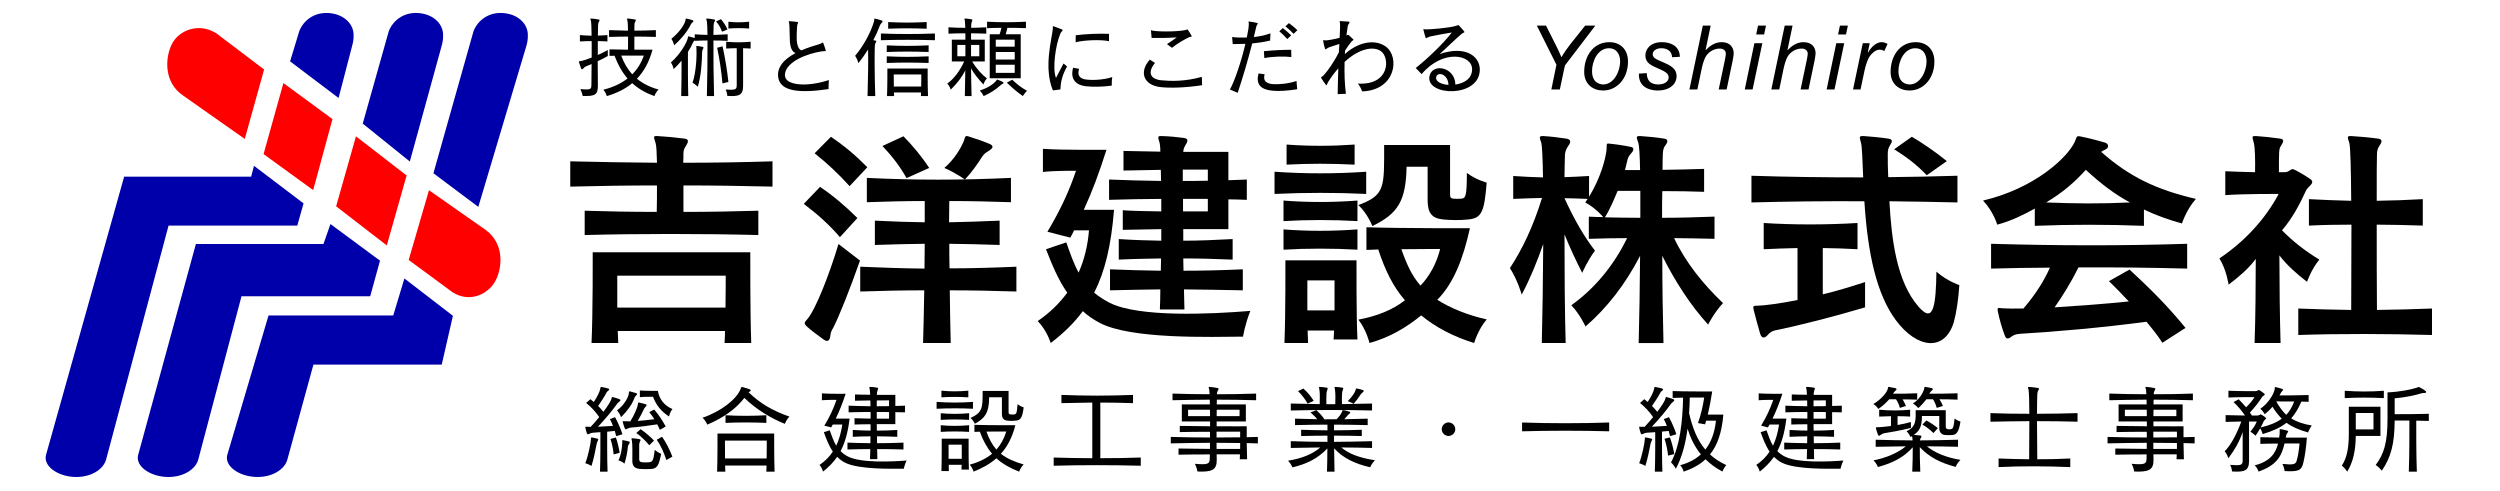 <?xml version="1.0" encoding="utf-8"?>
<!-- Generator: Adobe Illustrator 12.0.0, SVG Export Plug-In . SVG Version: 6.00 Build 51448)  -->
<!DOCTYPE svg PUBLIC "-//W3C//DTD SVG 1.1//EN" "http://www.w3.org/Graphics/SVG/1.1/DTD/svg11.dtd">
<svg  version="1.1" id="レイヤー_1" xmlns="http://www.w3.org/2000/svg" xmlns:xlink="http://www.w3.org/1999/xlink" width="447.762" height="88"
	 viewBox="0 0 447.762 88" overflow="visible" enable-background="new 0 0 447.762 88" xml:space="preserve">
<rect fill="none" width="447.762" height="88"/>
<g>
	<path d="M129.981,49.376c0,0.678,0,2.92-0.042,5.713h-19.381v-5.713H129.981z M138.359,33.423v-4.528
		c-5.374,0.169-10.663,0.254-15.995,0.254c0.042-0.592,0.042-1.1,0.042-1.523c0-0.677,0.084-0.931,0.465-1.523
		c0.423-0.677,0.55-1.143-0.211-1.27c-1.566-0.211-3.428-0.381-4.909-0.465c-0.804-0.042-0.677,0.127-0.338,1.227
		c0.169,0.508,0.211,1.819,0.254,3.554c-5.163-0.042-10.41-0.127-15.53-0.254v4.528c5.078-0.127,10.325-0.211,15.53-0.211
		c0,1.565,0,3.174-0.042,4.739c-4.57,0-9.056-0.084-12.906-0.211v4.358c9.056-0.254,21.496-0.254,31.102,0V37.74
		c-4.105,0.127-8.759,0.211-13.414,0.211v-4.739C127.696,33.212,133.028,33.296,138.359,33.423z M134.551,61.437
		c-0.211-5.628-0.169-16.25-0.169-16.25h-28.224c0,0,0.042,10.833-0.212,16.25h4.782c-0.042-0.677-0.042-1.438-0.084-2.158h19.211
		c0,0.72-0.042,1.481-0.084,2.158H134.551z"/>
	<path d="M162.365,31.9c-1.185-2.116-2.624-3.978-4.316-5.755l3.766-1.735c1.566,1.608,3.047,3.301,4.612,5.67L162.365,31.9z
		 M177.133,26.992c-0.635,0.381-0.889,0.592-1.185,1.016c-0.804,1.269-1.946,2.919-3.131,4.146c0,0-1.692-1.227-3.681-2.073
		c1.819-1.565,2.962-3.555,3.47-4.782c0.296-0.804,0.211-1.1,0.931-0.846c1.143,0.381,2.582,0.846,3.682,1.312
		C177.979,26.103,177.937,26.484,177.133,26.992z M152.167,33.339c-2.073-2.285-3.978-4.062-6.263-5.882l2.92-2.962
		c2.37,1.608,4.401,3.3,6.517,5.458L152.167,33.339z M150.432,42.479c-1.862-2.2-4.104-4.189-6.474-5.966l2.919-3.047
		c2.37,1.608,4.57,3.47,6.686,5.585L150.432,42.479z M170.108,52c0.042,3.047,0.084,6.432,0.169,9.437h-4.951
		c0.084-3.047,0.169-6.39,0.211-9.437c-3.893,0-7.659,0.085-11.467,0.212v-4.443c3.851,0.169,7.617,0.296,11.51,0.339
		c0-1.566,0.042-3.005,0.042-4.443c-2.835,0.042-5.713,0.084-8.929,0.211v-4.358c3.216,0.169,6.093,0.254,8.929,0.296
		c0-1.438,0-2.835,0-3.808c-3.47,0-6.94,0.084-10.368,0.211v-4.358c8.506,0.423,16.969,0.423,25.812,0v4.358
		c-3.639-0.127-7.405-0.211-11.044-0.211c0,0.973-0.042,2.37-0.042,3.808c2.835-0.042,5.839-0.169,9.056-0.296v4.358
		c-3.174-0.127-6.178-0.169-9.013-0.211c0,1.396,0,2.835,0.042,4.4c3.978,0,8.083-0.127,11.976-0.296v4.443
		C178.148,52.085,174.086,52,170.108,52z M149.247,58.686c-0.254,0.424-0.465,0.805-0.508,1.312
		c-0.084,0.889-0.423,1.396-1.227,0.804c-0.889-0.677-2.285-1.608-3.089-2.412c-0.508-0.55-0.296-0.677,0.169-1.228
		c1.481-1.692,3.978-8.082,5.585-13.456l3.851,2.962C152.251,51.746,150.305,56.612,149.247,58.686z"/>
	<path d="M216.329,32.366c-1.439,0.042-3.047,0.042-4.485,0.042c0-0.677,0-1.438,0-2.031c2.497,0,4.485,0,4.485,0V32.366z
		 M223.311,35.793v-3.639c-1.185,0.042-2.116,0.085-3.301,0.127v-5.078c0,0-3.766,0-8.082,0c0.042-0.508,0.127-0.762,0.423-1.27
		c0.465-0.719,0.465-1.1-0.296-1.227c-1.227-0.169-2.624-0.296-3.978-0.338c-0.847-0.042-0.677,0.211-0.381,1.227
		c0.042,0.211,0.127,0.762,0.127,1.565c-2.412-0.042-4.993-0.084-6.602-0.127v3.512c1.523-0.042,4.232-0.084,6.686-0.127
		c0,0.55,0.042,1.312,0.042,1.989c-3.047-0.042-6.305-0.127-9.31-0.254v3.639c3.004-0.084,6.263-0.169,9.352-0.169
		c0,0.677,0,1.523,0,2.243c-2.497-0.042-5.289-0.084-6.897-0.211v3.512c1.65-0.042,4.359-0.084,6.897-0.127c0,0.677,0,1.439,0,2.074
		c-2.412-0.042-5.12-0.127-7.617-0.296v3.682c2.497-0.127,5.163-0.169,7.575-0.211c0,0.719-0.042,1.523-0.042,2.201
		c-3.131-0.043-6.051-0.127-9.098-0.254V52c3.004-0.085,5.924-0.127,9.013-0.169c0,1.227-0.042,2.539-0.085,3.597h4.401
		c-0.042-1.101-0.042-2.37-0.084-3.597c3.512,0.042,6.897,0.084,10.537,0.169v-3.766c-3.639,0.169-7.067,0.254-10.621,0.254
		c0-0.678-0.042-1.524-0.042-2.201c2.835,0,5.882,0.084,8.844,0.211v-3.682c-3.004,0.169-6.051,0.296-8.844,0.296
		c0-0.677,0-1.439,0-2.074c4.316,0,8.082,0,8.082,0v-5.332C221.153,35.708,222.126,35.751,223.311,35.793z M223.946,55.682
		c-7.151,0.592-19.973,1.185-25.178-1.438c-1.058-0.551-1.989-1.143-2.793-1.82c1.947-3.851,3.047-8.505,3.555-14.853h-5.417
		c1.481-3.216,2.75-6.601,4.062-10.748c0,0-7.871,0.084-11.383-0.169V30.8c2.158-0.254,5.924-0.211,5.924-0.211
		c-1.1,3.258-2.539,6.601-5.12,10.917l4.104,1.058c0.254-0.423,0.466-0.889,0.677-1.312h2.666c-0.212,2.624-0.804,5.205-1.862,7.574
		c-0.931-1.735-1.566-3.597-2.201-5.416l-3.639,1.227c1.016,2.581,2.116,5.374,3.809,7.786c-1.396,1.904-3.131,3.597-5.29,5.078
		c1.65,1.692,2.327,3.936,2.327,3.936c2.328-1.777,4.232-3.64,5.755-5.713c0.846,0.804,1.862,1.481,2.962,2.073
		c5.543,3.005,20.015,2.539,25.728,2.497C222.634,60.294,222.973,58.094,223.946,55.682z M216.329,37.867c0,0-1.989,0-4.443,0
		c0-0.719,0-1.566,0-2.243c1.439,0,3.004,0,4.443,0V37.867z"/>
	<path d="M257.937,44.595c-0.635,2.581-1.904,4.866-3.512,6.559c-1.565-1.734-2.581-4.062-3.428-6.516
		C254.255,44.595,257.937,44.595,257.937,44.595z M242.619,29.488v-3.597c-4.189,0.296-8.167,0.296-12.187,0v3.597
		C234.368,29.276,238.43,29.276,242.619,29.488z M244.692,34.735v-3.978c-5.374,0.381-11.002,0.381-16.418,0v3.978
		C233.606,34.481,239.361,34.481,244.692,34.735z M266.273,32.704c0,0-1.861-0.465-3.554-1.735c0,4.189-0.212,4.528-0.974,4.612
		c-0.381,0.042-1.058,0.042-1.438,0c-0.466-0.042-0.593-0.211-0.593-0.846v-8.759h-11.806c0,7.574,0.211,8.971-4.613,10.748
		c1.693,1.608,2.497,3.766,2.497,3.766c4.655-2.243,6.009-4.57,6.136-10.621h3.767v5.966c0,2.327,0.762,3.258,2.75,3.47
		c1.228,0.127,3.089,0.169,4.57,0C265.342,39.051,265.85,38.036,266.273,32.704z M243.127,39.602V35.92
		c-4.401,0.339-9.056,0.339-13.245,0v3.682C234.029,39.348,238.726,39.348,243.127,39.602z M243.127,44.722v-3.639
		c-4.401,0.338-9.056,0.338-13.245,0v3.639C234.029,44.468,238.726,44.468,243.127,44.722z M266.273,57.205
		c-3.427-0.762-6.517-2.031-8.844-3.513c2.92-2.962,4.612-7.278,5.84-12.821c0,0-12.145,0.042-18.534-0.169v4.062
		c0.635-0.042,1.354-0.042,2.116-0.085c1.227,3.724,2.666,6.686,4.782,9.098c-2.243,1.777-5.163,2.877-8.336,3.47
		c1.481,1.946,1.989,4.189,1.989,4.189c3.766-1.058,6.643-2.835,9.267-4.951c2.539,2.116,5.755,3.809,9.479,4.951
		C264.031,61.437,264.666,59.109,266.273,57.205z M243.127,60.802c-0.212-4.062-0.169-14.176-0.169-14.176h-12.737
		c0,0,0.042,9.605-0.169,14.811h4.231c-0.042-0.72-0.042-1.481-0.084-2.243h4.739c-0.042,0.593-0.042,1.101-0.084,1.608H243.127z
		 M239.022,55.597h-4.867c0-2.539,0-5.374,0-5.374h4.867C239.022,50.223,239.022,53.143,239.022,55.597z"/>
	<path d="M293.791,39.009c-2.073,0-4.189-0.042-6.348-0.085c0.847-1.312,1.608-3.131,2.285-4.739c0.974,0,2.455,0,4.062,0
		C293.791,35.624,293.791,37.401,293.791,39.009z M308.601,54.285c-3.555-3.386-6.729-7.321-8.76-11.637
		c2.243,0,4.782,0.084,7.236,0.127v-3.978c-3.301,0.127-6.432,0.212-9.394,0.212c0-1.65,0-3.428,0.042-4.782
		c2.496,0,5.247,0.042,7.489,0.127V30.25c-2.242,0.084-4.95,0.127-7.447,0.169c0-1.354,0.043-2.327,0.043-2.666
		c0.042-0.593,0.042-1.185,0.423-1.65c0.423-0.55,0.677-1.143-0.127-1.27c-1.312-0.211-2.92-0.381-4.316-0.465
		c-0.889-0.042-0.677,0.254-0.339,1.27c0.127,0.38,0.254,2.2,0.297,4.824c-1.016,0-1.946,0-2.708,0
		c0.169-0.592,0.296-1.227,0.423-1.735c0.127-0.55,0.296-0.846,0.762-1.354c0.465-0.508,0.423-0.974-0.127-1.058
		c-1.185-0.254-2.581-0.465-3.894-0.592c-0.592-0.084-0.381,0.169-0.465,1.1c-0.17,1.65-1.059,5.036-3.132,8.421V31.52
		c-1.438,0.084-3.047,0.169-4.4,0.211c0.042-1.947,0.042-3.385,0.084-4.062c0.043-0.592,0.297-1.1,0.635-1.608
		c0.466-0.592,0.424-1.1-0.338-1.227c-1.354-0.211-2.793-0.381-4.147-0.465c-0.889-0.042-0.719,0.254-0.381,1.227
		c0.127,0.465,0.254,2.835,0.297,6.178c-1.735-0.042-3.513-0.127-5.332-0.254v4.104c1.777-0.085,3.47-0.127,5.162-0.169
		c-1.65,5.247-3.47,9.056-5.755,12.568c1.354,2.073,2.116,4.739,2.116,4.739c1.523-2.878,2.793-6.009,3.851-9.056
		c-0.042,6.009-0.127,12.821-0.254,17.73h4.273c-0.169-5.755-0.211-13.245-0.211-19.465c0.889,2.201,2.073,4.782,3.174,6.897
		c0,0,0.931-2.158,2.285-3.977c-1.904-2.455-3.725-5.586-5.459-9.394c1.27,0,2.793,0.084,4.146,0.127
		c-0.127,0.211-0.296,0.423-0.423,0.635c1.904,1.016,3.216,2.624,3.216,2.624c-0.846,0-1.692-0.042-2.581-0.085v3.978
		c2.2-0.085,4.739-0.127,6.855-0.127c-2.412,4.951-5.84,9.056-9.987,12.018c1.566,1.65,2.539,3.809,2.539,3.809
		c3.936-3.428,7.109-7.532,9.775-12.653c-0.043,5.375-0.127,11.129-0.254,15.615h4.443c-0.127-4.612-0.212-10.494-0.212-15.615
		c2.285,4.57,5.078,8.886,8.209,12.314C305.935,58.136,306.951,56.062,308.601,54.285z"/>
	<path d="M345.089,31.393c-1.692-1.82-3.767-3.385-5.84-4.655l3.174-2.243c1.861,1.1,4.062,2.581,6.263,4.358L345.089,31.393z
		 M349.956,57.628c-1.565,5.374-6.559,4.908-10.41-0.296c-3.427-4.612-5.035-11.891-5.628-21.285
		c-6.939-0.042-13.922,0.042-20.227,0.212v-4.782c6.348,0.211,13.202,0.296,20.016,0.296c-0.127-3.047-0.212-5.586-0.381-6.136
		c-0.297-1.101-0.424-1.312,0.465-1.27c1.27,0.084,3.09,0.254,4.443,0.465c0.804,0.127,0.72,0.508,0.254,1.227
		c-0.296,0.508-0.381,0.846-0.381,1.523c0,1.312,0,2.708,0.085,4.147c4.189-0.042,8.378-0.127,12.398-0.254v4.782
		c-3.936-0.085-8.04-0.169-12.188-0.212c0.381,6.94,1.312,14.388,5.205,18.873c1.481,1.692,2.2,1.48,2.624,0.212
		c0.423-1.228,0.55-3.64,0.592-6.475c1.904,1.692,4.104,2.412,4.104,2.412C350.759,53.523,350.42,55.936,349.956,57.628z
		 M317.838,59.193c-0.339,0.085-0.847,0.297-1.228,0.805c-0.55,0.592-1.058,0.677-1.354-0.212c-0.338-1.185-0.846-2.962-1.143-4.189
		c-0.211-0.846-0.084-0.846,0.762-0.846c1.186-0.043,3.936-0.381,7.067-1.016v-9.31c-2.158,0.042-4.104,0.127-6.052,0.212V39.94
		c5.29,0.339,11.214,0.339,16.8,0v4.697c-2.073-0.127-4.021-0.169-6.221-0.212v8.294c2.497-0.593,4.951-1.354,7.574-2.201v4.528
		C328.67,56.654,322.239,58.305,317.838,59.193z"/>
	<path d="M381.493,36.259c-5.459,0.254-9.648,0.211-15.022,0c2.963-1.777,4.993-3.512,7.109-5.84
		C376.373,33,378.869,34.862,381.493,36.259z M393.298,35.624c-7.108-1.65-11.933-3.978-16.968-8.421
		c0.169-0.127,0.381-0.254,0.677-0.381c0.804-0.338,0.677-1.058,0.042-1.27c-1.396-0.423-3.089-0.846-4.57-1.143
		c-0.677-0.084-0.55,0.254-0.846,0.931c-1.312,2.877-7.236,8.421-16.461,10.579c1.904,2.031,2.539,4.316,2.539,4.316
		c2.454-0.635,4.739-1.777,6.729-2.877v3.089c6.432-0.254,12.906-0.254,19.549,0v-2.919c2.116,1.015,4.359,1.819,6.813,2.497
		C390.802,40.025,391.564,37.57,393.298,35.624z M391.733,48.107v-4.443c-12.018,0.381-23.442,0.338-35.122,0v4.443
		c3.513-0.085,7.024-0.17,10.537-0.17c-0.974,2.2-2.454,4.655-4.739,7.32c-1.65,0.043-2.963,0-3.809-0.042
		c-0.72-0.084-0.931-0.211-0.762,0.635c0.254,1.312,0.804,3.174,1.227,4.231c0.254,0.72,0.635,0.678,1.312,0.127
		c0.508-0.338,0.973-0.381,1.438-0.423c6.348-0.381,14.303-1.058,22.639-2.158c0.974,1.228,1.904,2.285,2.835,3.766l4.147-2.665
		c-3.301-4.062-6.56-7.236-10.029-10.452l-3.682,2.073c1.228,1.185,2.412,2.412,3.555,3.64c-4.527,0.465-9.267,0.804-13.287,1.058
		c1.566-2.243,2.962-4.528,4.274-7.151C378.7,47.853,385.174,47.938,391.733,48.107z"/>
	<path d="M411.633,59.998v-4.74c3.005,0.127,6.221,0.212,9.479,0.254c0-4.696,0.043-10.113,0.043-15.275
		c-2.497,0-5.036,0.042-7.617,0.169v-4.74c2.581,0.127,5.078,0.254,7.574,0.296c-0.042-5.458-0.127-9.605-0.338-10.367
		c-0.339-1.016-0.466-1.27,0.338-1.227c1.439,0.084,3.343,0.254,4.866,0.465c0.805,0.127,0.635,0.677,0.17,1.312
		c-0.339,0.508-0.424,0.931-0.424,1.608c-0.042,0.846-0.042,3.978-0.042,8.209c2.708-0.042,5.416-0.127,8.252-0.296v4.74
		c-2.878-0.085-5.544-0.169-8.252-0.169c0,4.951,0,10.367,0.042,15.275c3.343-0.042,6.644-0.127,9.859-0.254v4.74
		C427.713,59.786,419.124,59.744,411.633,59.998z M413.199,50.477c-1.861-1.438-3.639-3.004-4.95-4.739
		c0,4.866,0.084,11.51,0.211,15.699h-4.654c0.169-4.612,0.211-10.96,0.211-15.064c-1.312,1.777-3.089,3.258-4.866,4.612
		c0,0-0.381-2.708-1.649-4.697c4.696-3.174,8.209-7.067,10.621-11.552c0,0-5.84-0.042-9.563,0.211v-4.274
		c1.65,0.085,3.597,0.127,5.331,0.169c0.043-2.031,0-4.401-0.211-5.205c-0.254-1.058-0.508-1.312,0.381-1.27
		c1.354,0.084,2.877,0.254,4.358,0.465c0.762,0.127,0.55,0.592,0.169,1.185c-0.254,0.423-0.338,0.593-0.381,1.228
		c-0.042,0.592-0.042,2.031-0.042,3.597c0.55,0,0.889,0,0.889,0c0.466,0,0.762-0.084,1.143-0.381c0.296-0.211,0.508-0.211,0.889,0
		c0.762,0.381,1.904,1.058,2.75,1.65c0.889,0.677-0.465,1.27-0.804,1.989c-1.101,2.412-2.454,4.993-4.316,7.151
		c1.989,2.031,4.189,3.724,6.687,5.247C413.96,48.234,413.199,50.477,413.199,50.477z"/>
	<path d="M115.312,9.962c-0.459,1.316-1.157,2.442-2.077,3.346c-0.84-0.919-1.49-2.03-1.966-3.346H115.312z M117.945,16.035
		c-1.554-0.428-2.822-1.078-3.869-1.934c1.237-1.285,2.188-2.965,2.791-5.201h-3.25c0-0.634,0-1.458,0-2.347
		c1.237,0,2.378,0.016,3.853,0.063V5.396c-1.459,0.063-2.601,0.095-3.853,0.095c0-0.444,0.016-0.809,0.016-1.015
		c0-0.253,0.016-0.333,0.127-0.555c0.127-0.254,0.19-0.396-0.016-0.428c-0.444-0.08-0.872-0.143-1.268-0.174
		c-0.27-0.016-0.175,0.079-0.08,0.491c0.048,0.206,0.063,0.872,0.08,1.681c-1.015-0.016-2.268-0.047-3.394-0.095v1.221
		c1.126-0.032,2.378-0.063,3.409-0.063c0,0.856-0.016,1.729-0.016,2.347c-1.253-0.016-2.521-0.032-3.314-0.063v1.173
		c0.253-0.016,0.555-0.016,0.904-0.031c0.618,1.633,1.379,2.981,2.331,4.075c-1.205,0.936-2.68,1.602-4.345,2.014
		c0.476,0.508,0.634,1.142,0.634,1.142c1.712-0.507,3.25-1.236,4.551-2.315c1.094,0.999,2.41,1.76,3.964,2.315
		C117.2,17.208,117.421,16.558,117.945,16.035z M108.796,7.425V6.283c-0.619,0.048-1.094,0.08-1.712,0.095
		c0-0.872,0.016-1.522,0.031-1.729c0.016-0.253,0.016-0.507,0.143-0.729c0.143-0.238,0.206-0.381-0.016-0.428
		c-0.38-0.08-0.936-0.143-1.332-0.174c-0.27-0.016-0.158,0.126-0.063,0.491c0.063,0.238,0.095,1.237,0.111,2.585
		c-0.698-0.016-1.411-0.048-2.093-0.111v1.142c0.698-0.047,1.396-0.063,2.109-0.063v2.949c-0.872,0.349-1.633,0.587-2.014,0.634
		c-0.285,0.032-0.317,0.032-0.253,0.238c0.079,0.27,0.253,0.777,0.365,1.046c0.126,0.301,0.27,0.206,0.476-0.048
		c0.127-0.158,0.333-0.27,0.539-0.349c0.253-0.095,0.555-0.222,0.872-0.365c0,1.364-0.016,2.664-0.032,3.615
		c-0.016,0.888,0.016,1.062-1.982,0.872c0.301,0.619,0.428,1.237,0.428,1.237c2.204,0.063,2.743-0.19,2.712-1.95
		c-0.016-1.142-0.032-2.696-0.032-4.281c0.603-0.27,1.221-0.587,1.808-0.92V8.963c-0.523,0.286-1.158,0.603-1.792,0.888v-2.49
		C107.702,7.361,108.177,7.393,108.796,7.425z"/>
	<path d="M130.46,5.11V3.889c1.252,0.143,2.394,0.143,3.71,0V5.11C132.871,5.015,131.713,5.015,130.46,5.11z M129.318,5.681
		c-0.27-0.745-0.539-1.237-1.062-1.839l0.872-0.412c0.476,0.571,0.824,1.11,1.173,1.839L129.318,5.681z M123.753,4.333
		c-0.571,1.189-1.602,2.537-3.013,3.774c0,0-0.143-0.65-0.492-1.158c1.332-1.046,2.395-2.584,2.521-3.282
		c0.047-0.285,0-0.365,0.19-0.333c0.333,0.063,0.792,0.174,1.094,0.286c0.19,0.079,0.174,0.222,0,0.365
		C123.88,4.127,123.785,4.27,123.753,4.333z M127.78,7.25c-0.016,2.616,0.016,6.691,0.111,9.958h-1.285
		c0.08-3.044,0.127-7.104,0.111-9.958c-0.761,0-1.522,0.032-2.283,0.063V7.219c-0.175,0.143-0.254,0.27-0.286,0.349
		c-0.238,0.555-0.555,1.142-0.936,1.728c0,1.475-0.016,5.677,0.063,7.912h-1.269c0.063-1.855,0.063-4.709,0.063-6.342
		c-0.428,0.523-0.904,1.031-1.411,1.506c0,0-0.143-0.682-0.492-1.189c1.617-1.412,2.822-3.473,3.013-4.329
		c0.063-0.285,0-0.38,0.19-0.333c0.333,0.08,0.761,0.19,1.062,0.286V6.141c0.761,0.063,1.522,0.095,2.283,0.111
		c-0.016-1.3-0.063-2.22-0.111-2.442c-0.095-0.365-0.206-0.507,0.063-0.491c0.396,0.032,0.888,0.095,1.269,0.174
		c0.222,0.047,0.159,0.19,0.016,0.428c-0.127,0.222-0.127,0.476-0.143,0.729c-0.016,0.19-0.016,0.761-0.032,1.602
		c0.825-0.016,1.665-0.063,2.553-0.111v1.173C129.445,7.267,128.605,7.25,127.78,7.25z M129.398,14.941
		c-0.19-2.109-0.523-4.392-0.952-6.39l0.967-0.254c0.444,1.998,0.825,4.313,1.047,6.375L129.398,14.941z M125.751,9.391
		c-0.032,1.792-0.174,4.107-0.761,6.152c0,0-0.476-0.46-0.951-0.729c0.713-2.045,0.761-5.264,0.698-6.152
		c-0.032-0.349-0.095-0.444,0.111-0.428c0.301,0.032,0.666,0.08,0.983,0.159c0.206,0.048,0.206,0.143,0.08,0.365
		C125.798,8.963,125.751,9.153,125.751,9.391z M133.092,8.63v6.818c0,1.585-0.745,1.871-2.822,1.729c0,0-0.016-0.555-0.301-1.142
		c1.776,0.127,1.982,0,1.982-0.777V8.63c-0.618,0-1.252,0.032-1.887,0.063V7.473c1.49,0.143,2.822,0.143,4.376,0v1.221
		C133.98,8.662,133.536,8.646,133.092,8.63z"/>
	<path d="M148.398,15.956c-5.232,0.777-8.404,0.38-8.958-1.823c-0.444-1.792,0.713-3.409,3.06-4.63
		c-0.65-0.206-0.952-0.983-1.031-2.141c-0.047-0.84-0.032-2.283-0.111-3.107c-0.032-0.286-0.206-0.476,0.032-0.46
		c0.396,0.016,1.046,0.079,1.427,0.143c0.175,0.032,0.143,0.095,0.08,0.254c-0.063,0.158-0.111,0.238-0.127,0.459
		c-0.047,0.587-0.111,1.887-0.063,2.632c0.063,0.872,0.333,1.506,0.809,1.744c1.046-0.444,2.22-0.84,3.25-1.126
		c0.523-0.158,0.571-0.444,0.698-0.158c0.095,0.222,0.333,0.936,0.396,1.157c0.063,0.222,0.079,0.27-0.143,0.254
		c-0.206,0-0.381,0.016-0.587,0.047c-1.221,0.19-2.854,0.65-4.154,1.348c-1.665,0.872-2.616,2.109-2.347,3.234
		c0.349,1.459,3.79,1.871,7.833,0.555C148.398,14.909,148.398,15.496,148.398,15.956z"/>
	<path d="M165.005,13.339c0,0,0.016,0.888-0.016,2.156h-4.899c-0.016-1.237-0.016-2.156-0.016-2.156H165.005z M165.972,5.142V3.953
		c-2.965,0.126-4.091,0.126-6.897,0v1.189C161.881,5.046,162.991,5.046,165.972,5.142z M167.447,7.203V5.998
		c-2.965,0.126-6.866,0.126-9.672,0v1.205C160.581,7.108,164.466,7.108,167.447,7.203z M166.321,9.312V8.123
		c-2.965,0.127-4.693,0.127-7.5,0v1.189C161.627,9.217,163.34,9.217,166.321,9.312z M157.949,3.683
		c-0.396-0.143-0.856-0.27-1.237-0.349c-0.19-0.047-0.095,0.254-0.174,0.523c-0.634,2.077-1.887,4.36-3.377,6.136
		c0.396,0.571,0.587,1.316,0.587,1.316c0.603-0.745,1.189-1.585,1.728-2.442c0.048,1.681,0.016,4.741-0.095,8.34h1.38
		c-0.159-4.963-0.111-8.007-0.08-8.784c0.016-0.253,0.016-0.539,0.127-0.713c0.127-0.206,0.254-0.396,0-0.444
		c-0.127-0.016-0.254-0.048-0.396-0.063c0.476-0.92,0.872-1.792,1.158-2.585c0.063-0.174,0.19-0.396,0.349-0.539
		C158.06,3.937,158.171,3.762,157.949,3.683z M166.321,11.278v-1.189c-2.965,0.127-4.693,0.127-7.5,0v1.189
		C161.627,11.183,163.34,11.183,166.321,11.278z M166.21,17.208c-0.079-2.108-0.063-4.931-0.063-4.931h-7.214
		c0,0,0.016,2.934-0.063,4.931h1.269c0-0.222-0.016-0.444-0.032-0.65h4.852c0,0.206,0,0.428-0.016,0.65H166.21z"/>
	<path d="M181.738,8.36h-3.393V7.108h3.393V8.36z M183.752,5.046V3.889c-2.505,0.126-4.551,0.126-6.961,0v1.157
		c0.888-0.032,1.712-0.063,2.568-0.063c-0.079,0.381-0.174,0.761-0.333,1.158h-1.76v7.88h5.55v-7.88h-2.696
		c0.127-0.38,0.222-0.761,0.317-1.158C181.516,4.983,182.562,4.999,183.752,5.046z M176.775,14.053
		c-0.919-0.682-1.871-1.744-2.664-3.044h2.267v-3.9h-2.458c0-0.413,0-0.809,0-1.142c0.872,0,1.918,0.032,2.727,0.063V4.888
		c-0.809,0.048-1.839,0.08-2.711,0.095c0.016-0.586,0.016-0.792,0.126-1.094c0.095-0.254,0.174-0.381-0.047-0.428
		c-0.349-0.063-0.761-0.127-1.11-0.143c-0.27-0.016-0.143,0.126-0.08,0.491c0.016,0.143,0.048,0.571,0.063,1.173
		c-1.078,0-2.109-0.032-3.013-0.095V6.03c0.904-0.048,1.95-0.063,3.029-0.063c0,0.333,0,0.745,0,1.142h-2.426v3.9h2.22
		c-0.825,1.744-1.839,3.108-3.044,3.964c0.412,0.38,0.634,1.078,0.634,1.078c1.094-1.062,2.061-2.299,2.6-3.473
		c-0.016,1.554-0.047,3.282-0.079,4.63h1.205c-0.048-1.49-0.063-3.33-0.095-4.963c0.523,0.952,1.332,1.935,2.22,2.886
		C176.141,15.131,176.347,14.417,176.775,14.053z M183.942,16.257c-1.125-0.618-1.839-1.221-2.648-1.982l-0.967,0.523
		c0.904,0.888,1.776,1.633,2.87,2.41C183.197,17.208,183.482,16.717,183.942,16.257z M179.598,14.671
		c-0.317-0.159-0.619-0.286-0.904-0.396c-0.19-0.079-0.175,0.079-0.286,0.206c-0.555,0.65-1.475,1.252-2.934,1.744
		c0.476,0.444,0.698,0.983,0.698,0.983c1.173-0.523,2.204-1.173,2.965-1.887c0.111-0.111,0.159-0.159,0.412-0.285
		C179.772,14.941,179.804,14.782,179.598,14.671z M175.396,10.073h-1.475V8.043h1.475V10.073z M172.906,10.073h-1.443V8.043h1.443
		V10.073z M181.738,10.66h-3.393V9.312h3.393V10.66z M181.738,13.054h-3.393v-1.458h3.393V13.054z"/>
	<path d="M192.652,7.568l0.016-1.253c1.871-0.238,4.233-0.333,5.962-0.253v1.316C197.171,7.06,194.206,7.171,192.652,7.568z
		 M189.925,16.019l-1.348,0.174c-1.697-4.075-0.175-9.212-0.016-11.02c0.032-0.286-0.079-0.555,0.174-0.46
		c0.381,0.143,1.047,0.396,1.427,0.539c0.222,0.08,0.206,0.207,0.047,0.349c-0.158,0.143-0.206,0.222-0.349,0.555
		c-0.777,1.871-1.411,6.121-0.729,7.801l1.348-2.584l0.634,0.523C190.146,13.656,189.972,14.846,189.925,16.019z M199.122,15.337
		c-1.745,0.238-3.425,0.238-4.662,0.111c-1.633-0.206-2.838-1.126-2.267-3.314l1.078,0.19c-0.381,1.173,0.127,1.823,1.379,1.934
		c1.221,0.143,3.171,0.016,4.566-0.459C199.122,14.322,199.105,14.957,199.122,15.337z"/>
	<path d="M212.937,6.68c-0.603,0.27-2.22,1.189-3.028,1.887L209.005,7.9c0.634-0.428,1.205-0.777,1.76-1.205
		c-1.918,0.127-3.155,0.111-4.503,0.095l-0.127-1.395c0.507,0.301,4.471,0.333,6.121,0c0.365-0.063,0.396-0.206,0.491-0.063
		c0.206,0.285,0.523,0.792,0.666,1.078C213.524,6.632,213.27,6.537,212.937,6.68z M207.926,15.607
		c-3.06-0.301-4.012-2.68-1.982-4.932l0.92,0.603c-1.332,1.618-0.952,2.918,1.221,3.108c1.681,0.159,4.139,0.222,7.167-0.618
		l0.048,1.49C212.271,15.733,209.528,15.781,207.926,15.607z"/>
	<path d="M231.684,6.062c-0.428-0.46-0.952-0.952-1.459-1.348l0.634-0.571c0.476,0.349,1.078,0.825,1.506,1.269L231.684,6.062z
		 M230.558,6.997c-0.412-0.476-0.951-0.999-1.427-1.396l0.634-0.571c0.476,0.365,1.047,0.856,1.491,1.3L230.558,6.997z
		 M226.451,10.406l-0.079-1.237c1.538-0.158,3.362-0.253,4.884-0.253l0.032,1.3C229.987,10.057,227.91,10.104,226.451,10.406z
		 M227.482,7.267c-1.11,0.253-2.141,0.412-3.203,0.507c-0.793,3.092-1.697,6.136-2.601,8.848l-1.396-0.587
		c0.84-1.475,2.062-5.122,2.775-8.182c-0.713,0.032-1.443,0.047-2.268,0.047l-0.111-1.268c0.698,0.095,1.633,0.126,2.632,0.095
		c0.206-0.983,0.349-1.839,0.365-2.473c0-0.19-0.19-0.428,0.095-0.396c0.301,0.032,0.952,0.143,1.332,0.238
		c0.238,0.063,0.222,0.159,0.095,0.285c-0.111,0.111-0.159,0.254-0.206,0.476c-0.143,0.586-0.286,1.173-0.428,1.776
		c1.062-0.111,2.125-0.333,2.981-0.666L227.482,7.267z M227.863,16.241c-1.951-0.19-3.013-1.062-2.442-3.092l1.078,0.159
		c-0.365,1.284,0.46,1.665,1.458,1.76c0.983,0.079,2.823-0.063,4.25-0.571l0.127,1.49C230.558,16.257,229.036,16.368,227.863,16.241
		z"/>
	<path d="M243.961,16.368c-0.127-0.412-0.428-0.983-0.761-1.395c5.787,0.317,5.739-4.678,4.138-5.804
		c-1.348-0.951-3.9-0.491-6.517,1.919c-0.047,1.903,0,3.917,0.238,5.708l-1.475,0.063c0.016-1.475,0.063-3.028,0.111-4.614
		c-0.587,0.65-1.189,1.443-1.792,2.395c-0.285,0.444-0.222,0.777-0.428,0.555c-0.19-0.222-0.666-0.919-0.841-1.221
		c-0.126-0.222,0.095-0.127,0.444-0.492c0.745-0.84,1.776-2.22,2.727-4.138c0.032-0.46,0.063-0.967,0.08-1.475
		c-0.634,0.206-1.173,0.38-1.776,0.586c-0.222,0.079-0.317,0.143-0.46,0.238c-0.206,0.159-0.286,0.206-0.349,0
		c-0.111-0.333-0.27-1.046-0.317-1.396c-0.032-0.206,0.095-0.063,0.46-0.063c0.333,0,1.475-0.19,2.489-0.46
		c0.063-1.062,0.095-1.982,0.079-2.458c-0.016-0.412-0.206-0.555,0.08-0.539c0.222,0.016,1.173,0.063,1.458,0.095
		c0.254,0.032,0.159,0.206,0.063,0.333c-0.111,0.159-0.19,0.301-0.238,0.539c-0.079,0.444-0.143,0.999-0.222,1.602
		c0.254-0.111,0.27-0.159,0.444-0.032c0.174,0.159,0.523,0.492,0.713,0.666c0.254,0.206,0.016,0.174-0.254,0.476
		c-0.317,0.365-0.713,0.92-1.142,1.586c-0.016,0.206-0.032,0.428-0.047,0.65c2.109-1.966,5.185-2.854,7.294-1.379
		C250.748,10.121,250.035,16.178,243.961,16.368z"/>
	<path d="M259.426,15.21c-1.3-0.095-2.347-0.619-2.204-1.379C257.46,12.705,259.395,13.292,259.426,15.21z M265.04,12.356
		c-0.063-2.395-2.728-4.234-7.199-2.664c1.364-1.221,2.822-2.695,3.917-3.6c0.412-0.364,0.713-0.206,0.412-0.555
		c-0.27-0.317-0.635-0.745-0.856-0.967c-0.158-0.159-0.127-0.047-0.539,0.063c-1.205,0.365-4.487,0.634-5.375,0.634
		c-0.349,0-0.523-0.159-0.46,0.047c0.079,0.396,0.285,1.126,0.381,1.411c0.063,0.175,0.095,0.143,0.316,0.016
		c0.223-0.111,0.317-0.159,0.587-0.222c0.856-0.19,2.474-0.491,3.806-0.698c-1.538,2.014-4.472,4.789-6.47,6.358l1.062,1.094
		c3.821-4.535,9.038-3.504,9.038-0.888c0,1.728-1.475,2.553-2.997,2.759c-0.062-3.171-4.106-3.901-4.63-1.538
		C255.24,17.271,265.167,17.621,265.04,12.356z"/>
	<path d="M278.766,11.594l-3.515-7.014h1.646l1.677,3.339c0.447,0.879,0.56,1.086,1.087,2.333c0.432-0.799,1.262-1.917,1.565-2.3
		l2.685-3.371h1.821l-5.448,7.141l-0.911,4.298h-1.518L278.766,11.594z"/>
	<path d="M285.142,12.728c0-1.757,1.007-4.09,3.052-4.09c1.357,0,1.98,1.119,1.98,2.365c0,1.773-1.118,4.122-3.035,4.122
		C286.675,15.125,285.142,14.933,285.142,12.728z M283.736,12.872c0,2.237,1.598,3.339,3.388,3.339c2.444,0,4.457-2.109,4.457-5.192
		c0-2.157-1.358-3.467-3.339-3.467C285.366,7.552,283.736,10.044,283.736,12.872z"/>
	<path d="M294.952,13.095c0,0.447,0.032,2.029,2.045,2.029c1.022,0,1.869-0.463,1.869-1.262c0-0.735-0.719-1.086-1.709-1.518
		c-1.422-0.623-2.461-1.054-2.461-2.412c0-0.991,0.751-2.38,2.956-2.38c1.214,0,3.163,0.447,3.227,2.62l-1.405,0.08
		c-0.064-1.582-1.662-1.614-1.917-1.614c-1.022,0-1.55,0.575-1.55,1.055c0,0.655,0.527,0.879,1.565,1.326
		c1.518,0.655,2.716,1.166,2.716,2.668c0,1.198-1.055,2.524-3.371,2.524c-0.782,0-3.482-0.192-3.387-3.02L294.952,13.095z"/>
	<path d="M304.985,4.58h1.406l-0.911,4.361l0.032,0.032c0.559-0.575,1.502-1.422,2.844-1.422c1.502,0,2.156,0.958,2.156,1.965
		c0,0.447-0.159,1.198-0.239,1.614l-1.022,4.889h-1.422l1.055-5.017c0.063-0.335,0.224-1.086,0.224-1.374
		c0-0.527-0.384-0.927-1.087-0.927c-1.006,0-1.837,0.527-2.349,1.183c-0.526,0.719-0.782,1.917-0.926,2.588l-0.735,3.547h-1.422
		L304.985,4.58z"/>
	<path d="M314.219,7.743h1.422l-1.741,8.276h-1.406L314.219,7.743z M314.875,4.58h1.422l-0.336,1.598h-1.422L314.875,4.58z"/>
	<path d="M319.651,4.58h1.406l-0.911,4.361l0.032,0.032c0.56-0.575,1.502-1.422,2.844-1.422c1.502,0,2.157,0.958,2.157,1.965
		c0,0.447-0.16,1.198-0.24,1.614l-1.022,4.889h-1.422l1.055-5.017c0.063-0.335,0.224-1.086,0.224-1.374
		c0-0.527-0.384-0.927-1.087-0.927c-1.006,0-1.837,0.527-2.348,1.183c-0.527,0.719-0.783,1.917-0.927,2.588l-0.735,3.547h-1.422
		L319.651,4.58z"/>
	<path d="M329.205,6.178h1.422l0.336-1.598h-1.422L329.205,6.178z M327.16,16.019h1.406l1.741-8.276h-1.422L327.16,16.019z"/>
	<path d="M333.63,7.743h1.246l-0.352,1.646l0.032,0.032c0.335-0.543,1.214-1.869,2.46-1.869c0.384,0,0.703,0.127,1.055,0.303
		l-0.592,1.31c-0.239-0.191-0.511-0.271-0.799-0.271c-0.847,0-1.533,0.799-1.805,1.182c-0.304,0.447-0.671,1.358-0.942,2.62
		l-0.703,3.323h-1.342L333.63,7.743z"/>
	<path d="M340.021,12.728c0-1.757,1.006-4.09,3.051-4.09c1.358,0,1.981,1.119,1.981,2.365c0,1.773-1.118,4.122-3.035,4.122
		C341.554,15.125,340.021,14.933,340.021,12.728z M338.615,12.872c0,2.237,1.598,3.339,3.387,3.339c2.444,0,4.458-2.109,4.458-5.192
		c0-2.157-1.358-3.467-3.34-3.467C340.245,7.552,338.615,10.044,338.615,12.872z"/>
	<path d="M119.82,74.598c-1.421-0.937-2.305-2.045-2.859-3.535c0,0-1.56-0.018-2.356,0.069v-1.196
		c0.97,0.087,3.223,0.069,3.223,0.069c0.26,1.525,1.178,2.651,2.616,3.258C119.993,73.783,119.82,74.598,119.82,74.598z
		 M113.911,70.854c-0.208,0.19-0.294,0.45-0.347,0.589c-0.398,1.058-1.23,2.184-2.322,3.275c0,0-0.277-0.711-0.728-1.23
		c1.074-0.728,1.923-2.097,2.079-2.842c0.069-0.312,0.018-0.606,0.225-0.555c0.416,0.104,0.711,0.19,1.144,0.329
		C114.206,70.508,114.084,70.698,113.911,70.854z M118.191,76.988c-0.156-0.347-0.312-0.676-0.468-0.987
		c-1.698,0.26-3.379,0.485-4.627,0.571c-0.19,0.018-0.381,0.053-0.676,0.174c-0.329,0.139-0.398,0.26-0.52-0.035
		c-0.139-0.329-0.295-0.814-0.347-1.091c-0.052-0.243,0-0.191,0.312-0.174c0.242,0.018,0.641,0.018,1.022,0.018
		c0.71-1.109,1.283-2.479,1.352-2.98c0.052-0.382,0.035-0.434,0.242-0.382c0.416,0.087,0.884,0.208,1.196,0.312
		c0.19,0.069,0.19,0.19-0.017,0.398c-0.208,0.208-0.295,0.381-0.364,0.52c-0.208,0.503-0.641,1.317-1.091,2.062
		c0.936-0.069,1.923-0.174,2.998-0.312c-0.277-0.433-0.572-0.849-0.918-1.265l0.884-0.468c0.78,0.901,1.438,1.906,2.062,3.032
		L118.191,76.988z M110.358,78.115c-0.069-0.329-0.156-0.642-0.243-0.936c-0.468,0.052-0.936,0.086-1.369,0.138
		c0,1.422-0.018,4.835,0.069,7.157h-1.352c0.086-2.271,0.069-5.598,0.069-7.07c-0.416,0.035-0.814,0.052-1.196,0.087
		c-0.173,0.018-0.381,0.018-0.676,0.156c-0.329,0.139-0.433,0.26-0.555-0.069c-0.104-0.295-0.208-0.659-0.26-0.971
		c-0.035-0.226,0-0.19,0.312-0.173c0.19,0,0.398,0.017,0.641,0.017c0.485-0.502,1.022-1.126,1.525-1.75
		c-0.641-0.953-1.456-1.819-2.339-2.53l0.762-0.676c0.208,0.156,0.399,0.33,0.606,0.503c0.624-0.936,1.04-1.819,1.144-2.305
		c0.086-0.381,0.035-0.416,0.242-0.381c0.381,0.069,0.884,0.173,1.213,0.277c0.225,0.069,0.208,0.225-0.018,0.398
		c-0.277,0.208-0.329,0.363-0.398,0.502c-0.277,0.537-0.867,1.438-1.404,2.219c0.33,0.329,0.641,0.676,0.936,1.057
		c0.762-1.022,1.352-1.924,1.438-2.305c0.087-0.381,0.087-0.381,0.295-0.329c0.312,0.087,0.814,0.225,1.144,0.363
		c0.208,0.087,0.243,0.243,0.017,0.416c-0.277,0.208-0.398,0.364-0.485,0.485c-0.884,1.23-2.08,2.669-3.379,4.038
		c0.849-0.035,1.802-0.087,2.686-0.156c-0.277-0.745-0.555-1.213-0.555-1.213l0.936-0.347c0,0,0.814,1.455,1.317,3.067
		L110.358,78.115z M116.285,79.744c-0.364-0.434-1.334-1.525-2.322-2.184l0.78-0.693c1.022,0.711,1.975,1.577,2.391,2.045
		L116.285,79.744z M109.908,81.39c-0.104-1.005-0.26-1.837-0.572-2.772l0.971-0.26c0.312,0.866,0.502,1.716,0.676,2.738
		L109.908,81.39z M119.352,82.396c-0.434-1.283-0.971-2.6-1.733-3.622l0.953-0.555c0.745,1.04,1.352,2.271,1.854,3.569
		L119.352,82.396z M106.858,79.536c-0.173,0.987-0.555,2.79-0.918,3.916c0,0-0.52-0.329-1.109-0.485
		c0.52-1.316,0.988-3.639,1.005-4.228c0.017-0.399,0-0.416,0.208-0.382c0.294,0.052,0.641,0.121,0.936,0.208
		c0.225,0.069,0.225,0.121,0.069,0.416C106.945,79.172,106.893,79.38,106.858,79.536z M112.455,80.004
		c-0.052,0.676-0.208,1.768-0.606,3.032c0,0-0.433-0.398-1.074-0.589c0.537-1.074,0.676-2.721,0.676-3.154
		c0-0.381-0.069-0.485,0.156-0.45c0.347,0.052,0.693,0.139,1.04,0.226c0.19,0.069,0.19,0.208,0.052,0.398
		C112.524,79.709,112.473,79.83,112.455,80.004z M116.718,83.989c-0.589,0.052-1.507,0.052-2.097,0
		c-1.04-0.104-1.386-0.572-1.369-1.525c0.017-0.831,0.035-3.066-0.069-3.482c-0.087-0.398-0.173-0.503,0.121-0.485
		c0.347,0.018,0.867,0.087,1.282,0.174c0.243,0.052,0.122,0.225,0.018,0.45c-0.087,0.208-0.122,0.363-0.122,0.606
		c-0.017,0.555-0.017,1.837,0,2.495c0.018,0.398,0.104,0.52,0.555,0.572c0.329,0.034,0.901,0.034,1.23,0
		c0.589-0.087,0.762-0.208,1.005-2.219c0.555,0.468,1.144,0.711,1.144,0.711C118.018,83.278,117.74,83.886,116.718,83.989z"/>
	<path d="M137.327,78.912c0,0,0.017,1.524-0.018,3.206h-7.451c-0.017-1.664-0.017-3.206-0.017-3.206H137.327z M141.399,74.614
		c-3.05-1.057-5.25-2.356-7.33-4.366c0.052-0.035,0.121-0.069,0.19-0.104c0.277-0.121,0.243-0.346,0.035-0.415
		c-0.398-0.139-0.918-0.312-1.369-0.416c-0.173-0.035-0.173,0.086-0.294,0.398c-0.728,1.768-3.345,3.916-6.81,5.111
		c0.554,0.485,0.866,1.23,0.866,1.23c3.119-1.334,5.146-2.894,6.637-4.782c2.131,2.062,4.644,3.587,7.243,4.644
		C140.567,75.914,140.844,75.151,141.399,74.614z M137.257,75.741v-1.369c-2.478,0.139-4.973,0.139-7.312,0v1.369
		C132.267,75.637,134.762,75.637,137.257,75.741z M138.73,84.475c-0.086-2.305-0.069-6.827-0.069-6.827h-10.154
		c0,0,0.018,4.644-0.069,6.827h1.473c-0.018-0.312-0.035-0.745-0.035-1.092h7.417c-0.018,0.347-0.018,0.779-0.035,1.092H138.73z"/>
	<path d="M159.235,72.743c-0.728,0.018-1.473,0.018-2.201,0.018c0-0.382,0-0.745,0-1.04c1.196-0.018,2.201-0.018,2.201-0.018V72.743
		z M162.094,73.853v-1.196c-0.572,0.018-1.144,0.035-1.733,0.053v-1.993c0,0-1.56,0-3.31,0c0.018-0.381,0.018-0.52,0.122-0.797
		c0.104-0.295,0.19-0.434-0.052-0.485c-0.381-0.069-0.797-0.121-1.213-0.139c-0.294-0.018-0.208,0.104-0.121,0.503
		c0.017,0.121,0.052,0.45,0.069,0.9c-1.04,0-2.045-0.018-2.721-0.052v1.126c0.659-0.017,1.716-0.034,2.755-0.052
		c0,0.312,0.017,0.676,0.017,1.04c-1.334-0.018-2.634-0.052-3.916-0.104v1.196c1.282-0.035,2.582-0.069,3.934-0.069
		c0.017,0.381,0,0.797,0,1.195c-1.074-0.018-2.166-0.034-2.876-0.069v1.126c0.693-0.034,1.768-0.034,2.876-0.052
		c0,0.364,0,0.763,0,1.144c-1.04-0.017-2.08-0.052-3.188-0.121v1.23c1.109-0.052,2.148-0.087,3.171-0.087
		c-0.017,0.398-0.017,0.832-0.017,1.23c-1.386-0.018-2.755-0.052-4.107-0.104v1.229c1.334-0.034,2.686-0.069,4.089-0.069
		c-0.017,0.624-0.035,1.266-0.052,1.803h1.317c-0.018-0.537-0.018-1.179-0.035-1.803c1.542,0,3.119,0.018,4.713,0.069v-1.229
		c-1.594,0.069-3.171,0.104-4.73,0.104c0-0.398-0.018-0.832-0.018-1.23c1.178,0,2.356,0.035,3.639,0.087v-1.23
		c-1.283,0.087-2.478,0.121-3.657,0.121c-0.017-0.381-0.017-0.779-0.017-1.161c1.768,0,3.327,0,3.327,0v-2.148
		C160.933,73.817,161.522,73.835,162.094,73.853z M162.371,82.481c-2.582,0.208-8.179,0.468-10.483-0.71
		c-0.537-0.277-0.988-0.606-1.334-0.971c0.78-1.49,1.317-3.345,1.612-5.822h-2.478c0.659-1.352,1.213-2.755,1.768-4.453
		c0,0-2.998,0.034-4.246-0.069v1.23c1.057-0.087,2.617-0.069,2.617-0.069c-0.555,1.576-1.178,2.963-2.184,4.626l1.23,0.312
		c0.104-0.174,0.19-0.347,0.277-0.521h1.715c-0.225,1.49-0.589,2.738-1.092,3.795c-0.52-0.866-0.814-1.819-1.161-2.755l-1.057,0.329
		c0.398,1.074,0.849,2.356,1.611,3.483c-0.606,0.936-1.403,1.715-2.391,2.391c0.485,0.521,0.624,1.196,0.624,1.196
		c1.005-0.797,1.836-1.629,2.547-2.651c0.399,0.398,0.849,0.763,1.404,1.04c2.443,1.265,8.543,1.091,10.518,1.091
		C161.869,83.954,162.025,83.227,162.371,82.481z M159.235,74.979c0,0-1.005,0.018-2.201,0c0-0.398,0-0.832,0-1.195
		c0.71,0,1.473,0,2.201,0.017V74.979z"/>
	<path d="M180.225,77.283c-0.381,1.282-1.005,2.392-1.767,3.24c-0.745-0.849-1.317-1.923-1.785-3.223
		C178.405,77.283,180.225,77.283,180.225,77.283z M173.432,71.166v-1.195c-1.733,0.156-3.206,0.156-4.817,0v1.195
		C170.227,71.062,171.699,71.062,173.432,71.166z M174.264,73.211v-1.23c-2.148,0.156-4.314,0.156-6.515,0v1.23
		C169.932,73.107,172.15,73.107,174.264,73.211z M183.344,72.969c0,0-0.589-0.19-1.092-0.572c-0.121,1.56-0.19,1.75-0.554,1.819
		c-0.226,0.053-0.537,0.035-0.745,0c-0.208-0.034-0.312-0.104-0.312-0.433v-3.761h-4.644c0.018,3.171-0.069,3.847-2.166,4.835
		c0.52,0.433,0.763,1.039,0.763,1.039c1.732-0.918,2.582-1.94,2.564-4.747h2.287v3.032c0,0.502,0.173,1.057,0.901,1.144
		c0.589,0.087,1.092,0.069,1.698,0C182.859,75.221,183.119,74.667,183.344,72.969z M173.571,75.204v-1.196
		c-1.733,0.156-3.466,0.156-5.077,0v1.196C170.105,75.1,171.838,75.1,173.571,75.204z M173.571,77.353v-1.195
		c-1.733,0.155-3.466,0.155-5.077,0v1.195C170.105,77.249,171.838,77.249,173.571,77.353z M183.344,83.192
		c-1.664-0.485-3.032-1.074-4.089-1.924c1.092-1.161,2.027-2.842,2.599-5.111c0,0-4.886,0.017-7.33-0.069v1.265
		c0.294-0.018,0.624-0.035,0.97-0.035c0.589,1.646,1.334,2.929,2.184,3.951c-1.126,0.936-2.53,1.56-4.003,1.958
		c0.52,0.555,0.693,1.248,0.693,1.248c1.508-0.606,2.911-1.352,4.09-2.392c1.091,0.988,2.426,1.75,4.072,2.392
		C182.529,84.475,182.772,83.764,183.344,83.192z M173.536,84.11c-0.069-1.473-0.052-5.545-0.052-5.545h-4.817
		c0,0,0.017,3.795-0.052,5.805h1.334c-0.018-0.347-0.018-0.745-0.035-1.126h2.322c-0.017,0.312-0.017,0.606-0.035,0.866H173.536z
		 M172.254,82.17h-2.357v-2.53h2.357V82.17z"/>
	<path d="M188.721,83.417v-1.473c2.148,0.069,4.54,0.121,6.914,0.121v-9.964c-1.698,0.018-3.483,0.053-5.527,0.104v-1.473
		c4.834,0.173,7.867,0.173,12.823,0v1.473c-2.218-0.069-4.055-0.104-5.857-0.104v9.964c2.478,0,4.938-0.034,7.243-0.121v1.473
		C199.395,83.278,193.486,83.278,188.721,83.417z"/>
	<path d="M222.014,74.528h-4.106c0.017-0.364,0.017-0.814,0.017-1.144h4.089V74.528z M225.289,79.415v-1.161
		c-0.659,0.017-1.317,0.034-1.993,0.052c0-1.109,0-1.958,0-1.958s-2.53,0.018-5.389,0c0-0.26,0-0.606,0-0.866h5.233v-3.05h-5.216
		c0-0.277,0.018-0.642,0.018-0.85c2.391,0,4.852,0.035,7.035,0.104V70.49c-2.184,0.087-4.626,0.121-7.018,0.121
		c0.018-0.225,0.035-0.433,0.156-0.641c0.156-0.26,0.225-0.416-0.018-0.468c-0.502-0.104-1.005-0.174-1.438-0.208
		c-0.295-0.018-0.173,0.139-0.069,0.537c0.017,0.121,0.035,0.398,0.052,0.779c-2.27,0-4.575-0.052-6.637-0.121v1.196
		c2.045-0.053,4.367-0.087,6.671-0.104c0.018,0.226,0.018,0.589,0.018,0.85h-5.025v3.05h5.06c0,0.242,0,0.606,0,0.866
		c-1.976-0.018-4.055-0.035-5.424-0.069v1.108c1.473-0.034,3.535-0.052,5.406-0.052c0.018,0.329,0.018,0.676,0.018,1.022
		c-2.409,0-4.852-0.034-7.036-0.104v1.161c2.149-0.053,4.592-0.087,7.018-0.104c0,0.364,0,0.728,0,1.092
		c-2.027-0.018-4.211-0.035-5.632-0.069v1.109c1.421-0.035,3.587-0.053,5.615-0.053c0,0.347-0.018,0.434-0.018,0.729
		c-0.017,0.97-0.277,1.16-2.668,0.953c0.347,0.676,0.468,1.386,0.468,1.386c2.513,0.087,3.483-0.208,3.448-2.131
		c-0.017-0.382-0.017-0.503-0.017-0.953c1.698,0,3.361,0,4.176,0c0,0.277-0.017,0.641-0.035,0.884h1.317
		c-0.035-0.78-0.052-1.906-0.069-2.895C223.972,79.38,224.648,79.397,225.289,79.415z M216.729,74.528h-3.934v-1.144h3.916
		C216.729,73.73,216.729,74.164,216.729,74.528z M222.118,78.323c-1.334,0.017-2.859,0.034-4.228,0.034c0-0.347,0-0.693,0-1.04
		c2.27,0,4.228,0,4.228,0S222.118,77.717,222.118,78.323z M222.118,80.402c-0.814,0-2.495,0.018-4.228,0c0-0.347,0-0.711,0-1.092
		c1.369,0,2.894,0.018,4.228,0.035C222.118,79.675,222.118,80.038,222.118,80.402z"/>
	<path d="M234.201,72.293c-0.468-0.85-1.057-1.595-1.716-2.235l0.953-0.468c0.71,0.623,1.352,1.386,1.854,2.2L234.201,72.293z
		 M244.078,70.266c-0.277,0.208-0.312,0.294-0.433,0.468c-0.329,0.52-0.728,1.057-1.213,1.594c0,0-0.468-0.277-1.04-0.485
		c0.71-0.71,1.23-1.455,1.369-1.889c0.121-0.363,0.069-0.398,0.277-0.363c0.329,0.052,0.745,0.155,1.057,0.276
		C244.303,69.953,244.303,70.092,244.078,70.266z M231.186,73.522v-1.247c1.733,0.052,3.465,0.087,5.181,0.104
		c0.035-0.97,0.035-2.044-0.052-2.547c-0.069-0.45-0.173-0.555,0.122-0.537c0.364,0.018,0.814,0.069,1.195,0.139
		c0.226,0.034,0.191,0.173,0.069,0.468c-0.086,0.226-0.104,0.329-0.121,0.606c-0.035,0.711-0.035,1.161-0.018,1.889h1.594
		c0.035-0.987,0.035-2.062-0.052-2.564c-0.069-0.45-0.173-0.555,0.121-0.537c0.364,0.018,0.814,0.069,1.196,0.139
		c0.225,0.034,0.19,0.173,0.069,0.468c-0.086,0.226-0.104,0.329-0.121,0.606c-0.035,0.711-0.035,1.161-0.018,1.871
		c1.785-0.017,3.57-0.052,5.389-0.104v1.247C240.82,73.401,235.951,73.401,231.186,73.522z M245.413,83.694
		c-2.808-0.641-4.87-1.663-6.464-3.396c0.018,1.49,0.035,2.998,0.069,4.177h-1.352c0.052-1.179,0.069-2.669,0.069-4.159
		c-1.629,1.733-3.587,2.756-6.255,3.396c0,0-0.26-0.658-0.78-1.195c2.478-0.416,4.401-1.179,5.753-2.374
		c-1.733,0.018-3.569,0.052-5.268,0.086v-1.213c2.166,0.069,4.401,0.122,6.567,0.122c0-0.33,0-0.814,0-1.109
		c-1.646,0-3.31,0.034-4.713,0.069v-1.126c1.404,0.052,3.084,0.086,4.713,0.104c0-0.364,0-0.814,0-1.022
		c-1.802,0-3.708,0.035-5.805,0.087v-1.161c1.404,0.052,2.738,0.069,3.968,0.104c-0.329-0.433-0.693-0.779-1.196-1.213l1.04-0.415
		c0.589,0.537,1.022,1.005,1.456,1.646c0.728,0,1.456,0,2.183-0.018c0.451-0.45,0.797-0.952,0.936-1.282
		c0.138-0.312,0.069-0.363,0.294-0.329c0.329,0.052,0.71,0.139,1.057,0.26c0.208,0.069,0.208,0.208-0.018,0.382
		c-0.277,0.208-0.26,0.225-0.398,0.398c-0.139,0.173-0.347,0.416-0.502,0.571c1.265-0.017,2.686-0.052,4.193-0.104v1.161
		c-2.218-0.052-4.176-0.087-6.03-0.087c0,0.208,0,0.658,0,1.022c1.681-0.018,3.448-0.034,4.973-0.104v1.126
		c-1.542-0.052-3.292-0.069-4.973-0.069c0,0.295,0,0.779,0,1.109c2.218-0.018,4.54-0.053,6.81-0.122v1.213
		c-1.802-0.052-3.708-0.086-5.51-0.086c1.421,1.178,3.31,1.871,6.03,2.287C245.638,83.036,245.413,83.694,245.413,83.694z"/>
	<path d="M260.649,76.885c0-0.676-0.554-1.23-1.213-1.23c-0.658,0-1.213,0.555-1.213,1.23c0,0.658,0.555,1.195,1.213,1.195
		C260.095,78.08,260.649,77.543,260.649,76.885z"/>
	<path d="M272.611,77.249v-1.577c4.835,0.173,10.64,0.173,15.596,0v1.577C283.286,77.11,277.376,77.11,272.611,77.249z"/>
	<path d="M307.342,75.343c-0.226,2.027-0.814,3.795-1.906,5.181c-1.438-1.681-2.287-3.829-2.911-6.516
		c0.069-0.936,0.104-1.889,0.121-2.807c1.387,0,2.582,0,2.582,0c-0.208,1.438-0.571,3.015-1.108,4.574l1.265,0.226
		c0.069-0.226,0.121-0.434,0.19-0.658H307.342z M300.238,77.786c-0.503-1.612-1.317-3.067-1.317-3.067l-0.936,0.347
		c0,0,0.277,0.468,0.555,1.213c-0.884,0.069-1.837,0.121-2.686,0.156c1.3-1.369,2.495-2.808,3.379-4.038
		c0.087-0.121,0.208-0.277,0.485-0.485c0.225-0.173,0.19-0.329-0.018-0.416c-0.329-0.139-0.832-0.276-1.144-0.363
		c-0.208-0.052-0.208-0.052-0.295,0.329s-0.676,1.282-1.438,2.305c-0.294-0.381-0.606-0.728-0.936-1.057
		c0.537-0.78,1.127-1.682,1.403-2.219c0.069-0.139,0.122-0.294,0.399-0.502c0.225-0.174,0.242-0.329,0.017-0.398
		c-0.329-0.104-0.831-0.208-1.213-0.277c-0.208-0.035-0.155,0-0.242,0.381c-0.104,0.485-0.521,1.369-1.144,2.305
		c-0.208-0.173-0.398-0.347-0.606-0.503l-0.763,0.676c0.884,0.711,1.698,1.577,2.339,2.53c-0.502,0.624-1.039,1.248-1.524,1.75
		c-0.243,0-0.45-0.017-0.642-0.017c-0.312-0.018-0.347-0.053-0.312,0.173c0.052,0.312,0.156,0.676,0.26,0.971
		c0.121,0.329,0.226,0.208,0.555,0.069c0.295-0.139,0.503-0.139,0.676-0.156c0.434-0.035,0.884-0.052,1.369-0.087
		c0,1.456,0.017,4.783-0.069,7.07h1.352c-0.087-2.34-0.069-5.771-0.069-7.174c0.381-0.035,0.779-0.069,1.195-0.121
		c0.087,0.294,0.174,0.606,0.243,0.936L300.238,77.786z M309.179,83.296c-1.144-0.537-2.114-1.161-2.911-1.906
		c1.334-1.646,2.131-3.934,2.392-7.139h-2.79c0.294-1.23,0.555-2.53,0.797-4.142c0,0-5.198,0.018-7.087-0.069v1.23
		c0.52-0.018,1.213-0.035,1.871-0.052c-0.087,4.193-0.555,8.681-2.166,11.592c0.485,0.434,0.866,1.144,0.866,1.144
		c1.127-2.079,1.75-4.574,2.097-7.174c0.537,1.716,1.282,3.241,2.392,4.593c-0.953,0.866-2.166,1.542-3.708,1.94
		c0.468,0.52,0.624,1.161,0.624,1.161c1.559-0.537,2.858-1.23,3.916-2.218c0.814,0.814,1.819,1.56,3.015,2.2
		C308.486,84.457,308.781,83.729,309.179,83.296z M299.874,81.338c-0.19-1.092-0.416-1.958-0.779-2.998l-0.971,0.243
		c0.312,0.953,0.52,1.94,0.642,3.015L299.874,81.338z M295.801,78.981c0.156-0.295,0.156-0.347-0.069-0.416
		c-0.294-0.087-0.641-0.156-0.936-0.208c-0.208-0.034-0.19-0.018-0.208,0.382c-0.017,0.589-0.484,2.911-1.005,4.228
		c0.59,0.156,1.109,0.485,1.109,0.485c0.363-1.126,0.745-2.929,0.918-3.916C295.646,79.38,295.698,79.172,295.801,78.981z"/>
	<path d="M327.015,72.743c-0.728,0.018-1.473,0.018-2.2,0.018c0-0.382,0-0.745,0-1.04c1.195-0.018,2.2-0.018,2.2-0.018V72.743z
		 M329.875,73.853v-1.196c-0.572,0.018-1.144,0.035-1.732,0.053v-1.993c0,0-1.56,0-3.311,0c0.018-0.381,0.018-0.52,0.122-0.797
		c0.104-0.295,0.19-0.434-0.053-0.485c-0.381-0.069-0.797-0.121-1.213-0.139c-0.294-0.018-0.208,0.104-0.121,0.503
		c0.018,0.121,0.052,0.45,0.069,0.9c-1.04,0-2.045-0.018-2.721-0.052v1.126c0.658-0.017,1.716-0.034,2.756-0.052
		c0,0.312,0.017,0.676,0.017,1.04c-1.334-0.018-2.634-0.052-3.916-0.104v1.196c1.282-0.035,2.582-0.069,3.934-0.069
		c0.018,0.381,0,0.797,0,1.195c-1.074-0.018-2.166-0.034-2.877-0.069v1.126c0.693-0.034,1.768-0.034,2.877-0.052
		c0,0.364,0,0.763,0,1.144c-1.04-0.017-2.079-0.052-3.188-0.121v1.23c1.109-0.052,2.148-0.087,3.171-0.087
		c-0.017,0.398-0.017,0.832-0.017,1.23c-1.387-0.018-2.756-0.052-4.107-0.104v1.229c1.334-0.034,2.687-0.069,4.09-0.069
		c-0.018,0.624-0.035,1.266-0.052,1.803h1.316c-0.018-0.537-0.018-1.179-0.034-1.803c1.542,0,3.119,0.018,4.713,0.069v-1.229
		c-1.594,0.069-3.171,0.104-4.73,0.104c0-0.398-0.018-0.832-0.018-1.23c1.179,0,2.356,0.035,3.639,0.087v-1.23
		c-1.282,0.087-2.478,0.121-3.656,0.121c-0.017-0.381-0.017-0.779-0.017-1.161c1.768,0,3.327,0,3.327,0v-2.148
		C328.713,73.817,329.302,73.835,329.875,73.853z M330.152,82.481c-2.582,0.208-8.179,0.468-10.483-0.71
		c-0.537-0.277-0.988-0.606-1.335-0.971c0.78-1.49,1.317-3.345,1.612-5.822h-2.479c0.658-1.352,1.213-2.755,1.768-4.453
		c0,0-2.998,0.034-4.245-0.069v1.23c1.057-0.087,2.616-0.069,2.616-0.069c-0.555,1.576-1.179,2.963-2.184,4.626l1.23,0.312
		c0.104-0.174,0.19-0.347,0.277-0.521h1.716c-0.226,1.49-0.59,2.738-1.092,3.795c-0.52-0.866-0.814-1.819-1.161-2.755l-1.057,0.329
		c0.398,1.074,0.849,2.356,1.611,3.483c-0.606,0.936-1.403,1.715-2.392,2.391c0.485,0.521,0.624,1.196,0.624,1.196
		c1.005-0.797,1.837-1.629,2.547-2.651c0.398,0.398,0.85,0.763,1.404,1.04c2.442,1.265,8.542,1.091,10.518,1.091
		C329.649,83.954,329.805,83.227,330.152,82.481z M327.015,74.979c0,0-1.005,0.018-2.2,0c0-0.398,0-0.832,0-1.195
		c0.71,0,1.473,0,2.2,0.017V74.979z"/>
	<path d="M347.364,71.513c0.226,0.347,0.434,0.745,0.624,1.196l-1.109,0.346c-0.173-0.641-0.381-1.091-0.676-1.542
		c-0.502-0.018-0.9,0-1.178,0c-0.398,0.521-0.884,1.092-1.456,1.577c0,0-0.398-0.503-0.953-0.832
		c1.074-0.641,1.819-1.889,1.993-2.547c0.087-0.329,0.018-0.451,0.226-0.416c0.346,0.052,0.814,0.139,1.16,0.226
		c0.243,0.052,0.226,0.26,0.018,0.415c-0.26,0.208-0.468,0.572-0.468,0.572c1.265,0.018,3.518,0,5.06-0.069v1.144
		C349.651,71.53,348.438,71.513,347.364,71.513z M340.762,71.53c0.208,0.347,0.416,0.728,0.606,1.179l-1.092,0.346
		c-0.174-0.641-0.381-1.091-0.693-1.542c-0.502,0-0.918,0-1.213,0c-0.52,0.572-1.179,1.23-1.958,1.733c0,0-0.312-0.555-0.884-0.884
		c1.524-0.901,2.408-2.114,2.564-2.651c0.104-0.329,0.018-0.451,0.226-0.416c0.347,0.052,0.779,0.139,1.144,0.226
		c0.277,0.069,0.277,0.242,0.069,0.415c-0.295,0.243-0.485,0.572-0.485,0.572c1.126,0.018,3.016,0,4.332-0.069v1.144
		C342.582,71.548,341.628,71.53,340.762,71.53z M337.453,77.595c-0.191,0.035-0.416,0.139-0.59,0.277
		c-0.277,0.226-0.398,0.277-0.52-0.034c-0.121-0.329-0.242-0.676-0.347-1.092c-0.052-0.226,0-0.226,0.312-0.226
		c0.434,0,1.404-0.086,2.374-0.225v-1.751c-0.692,0.018-1.421,0.035-2.113,0.069v-1.229c1.854,0.173,3.708,0.173,5.545,0v1.229
		c-0.763-0.052-1.473-0.069-2.253-0.069v1.577c0.866-0.139,1.611-0.329,2.392-0.537v1.057
		C340.658,77.058,338.25,77.474,337.453,77.595z M346.29,77.561c-0.606-0.606-1.316-1.126-1.976-1.525l0.711-0.728
		c0.676,0.364,1.386,0.832,2.062,1.369L346.29,77.561z M350.275,83.625c-2.668-0.71-4.73-1.715-6.429-3.534
		c0,1.039,0,2.65,0.087,4.384h-1.438c0.052-1.317,0.104-3.067,0.087-4.367c-1.595,1.819-3.691,2.859-6.238,3.535
		c0,0-0.26-0.658-0.78-1.195c2.184-0.416,4.315-1.3,5.788-2.513c-1.768,0.018-3.69,0.052-5.406,0.087v-1.266
		c2.184,0.069,4.384,0.104,6.602,0.121c0-0.571-0.086-0.606-0.121-0.762l-0.242,0.173c0,0-0.243-0.606-0.711-1.057
		c1.785-0.78,1.646-2.132,1.629-3.761h5.39v2.911c0,0.329,0.121,0.434,0.346,0.485c0.208,0.035,0.364,0.035,0.59,0
		c0.398-0.069,0.502-0.416,0.641-1.906c0.521,0.382,1.058,0.555,1.058,0.555c-0.295,1.906-0.729,2.322-1.421,2.392
		c-0.295,0.034-0.85,0.052-1.369,0c-0.728-0.069-1.005-0.642-1.005-1.23v-2.166h-3.102c0.017,1.976-0.538,2.772-1.474,3.379
		c0.382,0.035,0.832,0.052,1.23,0.121c0.26,0.052,0.156,0.208,0.018,0.468c-0.069,0.139-0.104,0.208-0.139,0.398
		c2.27-0.017,4.558-0.052,6.827-0.121v1.266c-1.819-0.053-3.743-0.069-5.579-0.087c1.386,1.144,3.448,2.01,6.013,2.426
		C350.5,82.967,350.275,83.625,350.275,83.625z"/>
	<path d="M364.836,75.429c0,2.062,0.018,4.54,0.052,6.828c1.958,0,3.934-0.035,5.909-0.139v1.542c-4.332-0.174-8.664-0.208-12.841,0
		v-1.542c1.82,0.069,3.64,0.121,5.477,0.139c0.017-2.184,0.034-4.662,0.034-6.828c-2.426,0.018-4.817,0.053-6.966,0.104v-1.542
		c2.184,0.086,4.558,0.121,6.966,0.121c-0.018-2.184-0.052-3.864-0.139-4.28c-0.087-0.398-0.226-0.555,0.069-0.537
		c0.485,0.034,1.092,0.104,1.629,0.19c0.277,0.052,0.156,0.26,0.018,0.485c-0.121,0.19-0.139,0.503-0.156,0.779
		c-0.034,0.434-0.034,1.698-0.052,3.362c2.478,0,4.973-0.052,7.261-0.121v1.542C369.827,75.464,367.332,75.429,364.836,75.429z"/>
	<path d="M389.794,74.528h-4.106c0.017-0.364,0.017-0.814,0.017-1.144h4.09V74.528z M393.069,79.415v-1.161
		c-0.658,0.017-1.316,0.034-1.992,0.052c0-1.109,0-1.958,0-1.958s-2.53,0.018-5.389,0c0-0.26,0-0.606,0-0.866h5.232v-3.05h-5.216
		c0-0.277,0.018-0.642,0.018-0.85c2.392,0,4.852,0.035,7.035,0.104V70.49c-2.184,0.087-4.627,0.121-7.018,0.121
		c0.017-0.225,0.034-0.433,0.155-0.641c0.156-0.26,0.226-0.416-0.017-0.468c-0.503-0.104-1.005-0.174-1.438-0.208
		c-0.295-0.018-0.174,0.139-0.069,0.537c0.018,0.121,0.034,0.398,0.052,0.779c-2.27,0-4.574-0.052-6.637-0.121v1.196
		c2.045-0.053,4.367-0.087,6.672-0.104c0.017,0.226,0.017,0.589,0.017,0.85h-5.024v3.05h5.06c0,0.242,0,0.606,0,0.866
		c-1.976-0.018-4.055-0.035-5.424-0.069v1.108c1.473-0.034,3.535-0.052,5.406-0.052c0.018,0.329,0.018,0.676,0.018,1.022
		c-2.409,0-4.852-0.034-7.035-0.104v1.161c2.148-0.053,4.592-0.087,7.018-0.104c0,0.364,0,0.728,0,1.092
		c-2.027-0.018-4.211-0.035-5.632-0.069v1.109c1.421-0.035,3.587-0.053,5.614-0.053c0,0.347-0.017,0.434-0.017,0.729
		c-0.018,0.97-0.277,1.16-2.669,0.953c0.347,0.676,0.468,1.386,0.468,1.386c2.513,0.087,3.483-0.208,3.448-2.131
		c-0.017-0.382-0.017-0.503-0.017-0.953c1.697,0,3.361,0,4.176,0c0,0.277-0.018,0.641-0.035,0.884h1.317
		c-0.035-0.78-0.052-1.906-0.069-2.895C391.752,79.38,392.428,79.397,393.069,79.415z M384.509,74.528h-3.934v-1.144h3.916
		C384.509,73.73,384.509,74.164,384.509,74.528z M389.898,78.323c-1.334,0.017-2.858,0.034-4.228,0.034c0-0.347,0-0.693,0-1.04
		c2.27,0,4.228,0,4.228,0S389.898,77.717,389.898,78.323z M389.898,80.402c-0.814,0-2.495,0.018-4.228,0c0-0.347,0-0.711,0-1.092
		c1.369,0,2.894,0.018,4.228,0.035C389.898,79.675,389.898,80.038,389.898,80.402z"/>
	<path d="M410.906,71.911c-0.347,0.901-0.814,1.75-1.421,2.392c-0.693-0.642-1.282-1.49-1.803-2.408
		C408.289,71.895,409.554,71.895,410.906,71.911z M414.042,76.209c-1.542-0.26-2.737-0.676-3.673-1.282
		c0.692-0.78,1.282-1.75,1.819-2.998c0.433,0.018,0.9,0.018,1.3,0.035V70.75c-1.785,0.069-4.003,0.069-5.216,0.069
		c0.104-0.155,0.242-0.537,0.45-0.728c0.156-0.139,0.277-0.347,0.034-0.433c-0.433-0.139-0.797-0.243-1.195-0.33
		c-0.208-0.052-0.104,0.243-0.19,0.555c-0.226,0.832-1.126,2.374-2.53,3.327c0.468,0.381,0.78,0.988,0.78,0.988
		c0.537-0.434,1.005-0.884,1.386-1.353c0.521,0.85,1.074,1.543,1.664,2.149c-0.953,0.693-2.201,1.213-3.778,1.56
		c0.226-0.398,0.416-0.78,0.555-1.109c0.122-0.295,0.606-0.416,0.312-0.676c-0.243-0.208-0.521-0.381-0.729-0.502
		c-0.104-0.069-0.19-0.069-0.276,0c-0.139,0.104-0.261,0.155-0.451,0.155h-0.971c-0.121-0.19-0.242-0.363-0.363-0.537
		c0.832-0.884,1.611-1.871,2.166-2.755c0.173-0.26,0.693-0.398,0.398-0.642c-0.26-0.225-0.589-0.433-0.832-0.589
		c-0.104-0.069-0.19-0.069-0.277,0c-0.139,0.104-0.26,0.156-0.45,0.156c0,0-3.153,0.017-4.852-0.069v1.213
		c1.524-0.087,4.679-0.069,4.679-0.069c-0.451,0.693-0.867,1.213-1.525,1.819c-0.434-0.52-0.866-0.987-1.316-1.438l-0.919,0.503
		c0.797,0.779,1.473,1.542,2.045,2.408c-1.126-0.018-2.548-0.034-3.466-0.069v1.213c0.763-0.034,1.819-0.052,2.808-0.069
		c-0.832,2.288-1.872,4.211-2.98,5.338c0.433,0.468,0.658,1.247,0.658,1.247c1.126-1.49,1.976-2.963,2.564-4.696v5.077
		c0,0.85-0.26,0.953-2.235,0.798c0.312,0.641,0.329,1.178,0.329,1.178c2.271,0.156,3.05-0.155,3.05-1.889v-7.053h1.387
		c-0.26,0.642-0.659,1.248-1.144,1.819c0.502,0.312,0.918,0.729,0.918,0.729c0.295-0.434,0.589-0.884,0.832-1.335
		c0.329,0.538,0.45,1.04,0.45,1.04c1.819-0.555,3.171-1.144,4.263-2.027c1.022,0.763,2.253,1.265,3.864,1.732
		C413.383,77.456,413.625,76.798,414.042,76.209z M413.175,78.375h-3.795c0.035-0.243,0.104-0.589,0.312-0.85
		c0.19-0.225,0.155-0.329-0.053-0.398c-0.363-0.121-0.831-0.208-1.161-0.26c-0.207-0.034-0.19,0-0.173,0.382
		c0.018,0.381-0.034,0.762-0.104,1.126c-1.3-0.018-2.548-0.035-3.362-0.069v1.195c0.814-0.034,1.993-0.052,3.171-0.052
		c-0.433,1.768-1.473,3.223-4.193,3.898c0.521,0.451,0.693,1.127,0.693,1.127c3.016-1.092,4.09-2.495,4.661-5.043h2.687
		c-0.104,1.213-0.277,2.287-0.521,3.102c-0.19,0.624-0.52,0.763-2.547,0.555c0.347,0.676,0.398,1.282,0.398,1.282
		c2.392,0.139,3.016-0.086,3.327-1.403C412.846,81.598,413.019,80.298,413.175,78.375z"/>
	<path d="M425.103,76.902h-3.172v-2.929h3.172V76.902z M426.957,71.305v-1.316c-2.46,0.173-4.592,0.173-7,0v1.316
		C422.347,71.184,424.479,71.184,426.957,71.305z M435.014,75.395v-1.282c-1.768,0.069-4.679,0.069-6.116,0.069V71.34
		c1.871-0.156,3.569-0.521,4.765-0.884c0.156-0.052,0.382-0.087,0.59-0.069c0.276,0.018,0.381-0.19,0.19-0.347
		c-0.364-0.277-0.745-0.503-1.109-0.693c-0.173-0.087-0.19,0-0.347,0.052c-1.057,0.347-3.067,0.78-5.371,0.884v4.696
		c0,4.35-0.642,6.325-2.114,8.3c0.589,0.382,1.092,1.022,1.092,1.022c1.646-2.408,2.27-4.765,2.305-8.976c0,0,1.542-0.018,2.634,0
		c0,1.369,0.017,6.117-0.104,9.149h1.438c-0.121-3.102-0.104-7.764-0.104-9.132C433.593,75.359,434.39,75.377,435.014,75.395z
		 M426.35,78.08v-5.233h-5.666v4.853c0,2.495-0.312,4.263-1.248,5.684c0.537,0.434,0.971,1.092,0.971,1.092
		c1.074-1.803,1.49-3.761,1.524-6.395H426.35z"/>
	<g>
		<path fill="#0000AA" d="M53.246,40.41H30.188L19.042,82.163c-0.438,1.948-2.886,3.438-5.87,3.253s-5.438-1.987-4.936-3.92
			l14-49.86h22.745l0.511-1.94l8.875,6.734L53.246,40.41z"/>
		<path fill="#0000AA" d="M53.597,5.588c0.72-1.854,2.599-3.437,5.288-3.253C61.571,2.52,63.33,4.27,63.33,6.253
			c0,0.879-0.052,1.135-0.246,1.908l-2.445,9.389l-8.68-6.559L53.597,5.588z"/>
		<path fill="#0000AA" d="M69.631,5.588c0.718-1.854,2.599-3.437,5.284-3.253c2.688,0.185,4.447,1.935,4.447,3.918
			c0,0.879-0.053,1.135-0.245,1.908l-5.716,20.768l-8.433-6.791L69.631,5.588z"/>
		<path fill="#0000AA" d="M84.809,5.588c0.718-1.854,2.598-3.437,5.286-3.253c2.686,0.185,4.444,1.935,4.444,3.918
			c0,0.879-0.052,1.135-0.244,1.908l-8.627,28.891l-8.038-6.02L84.809,5.588z"/>
		<path fill="#0000AA" d="M79.118,65.302H56.136l-4.627,16.861c-0.439,1.948-2.887,3.438-5.869,3.253
			c-2.984-0.185-5.437-1.987-4.938-3.92l7.392-24.991H70.43l2-6.631l8.688,6.688L79.118,65.302z"/>
		<path fill="#0000AA" d="M66.304,53.068H43.252l-7.705,29.095c-0.438,1.948-2.884,3.438-5.869,3.253
			c-2.985-0.185-5.437-1.987-4.938-3.92l10.346-37.798h22.849l1.25-3.571l8.875,6.56L66.304,53.068z"/>
		<path fill="#FF0000" d="M32.808,17.124c-3.446-2.329-3.276-6.64-2.06-9.164c1.217-2.524,4.863-4.021,8.042-1.964l8.511,6.451
			l-3.461,12.436L32.808,17.124z"/>
		<path fill="#FF0000" d="M87.003,41.193c3.181,2.329,3.06,6.372,1.844,8.896c-1.215,2.525-4.648,4.29-7.826,2.232l-7.826-5.76
			l3.639-12.492L87.003,41.193z"/>
		<polygon fill="#FF0000" points="50.76,14.879 59.548,21.332 56.091,34.05 47.206,27.597 		"/>
		<polygon fill="#FF0000" points="63.756,24.417 72.827,31.431 69.275,43.96 60.202,36.949 		"/>
	</g>
</g>
</svg>
